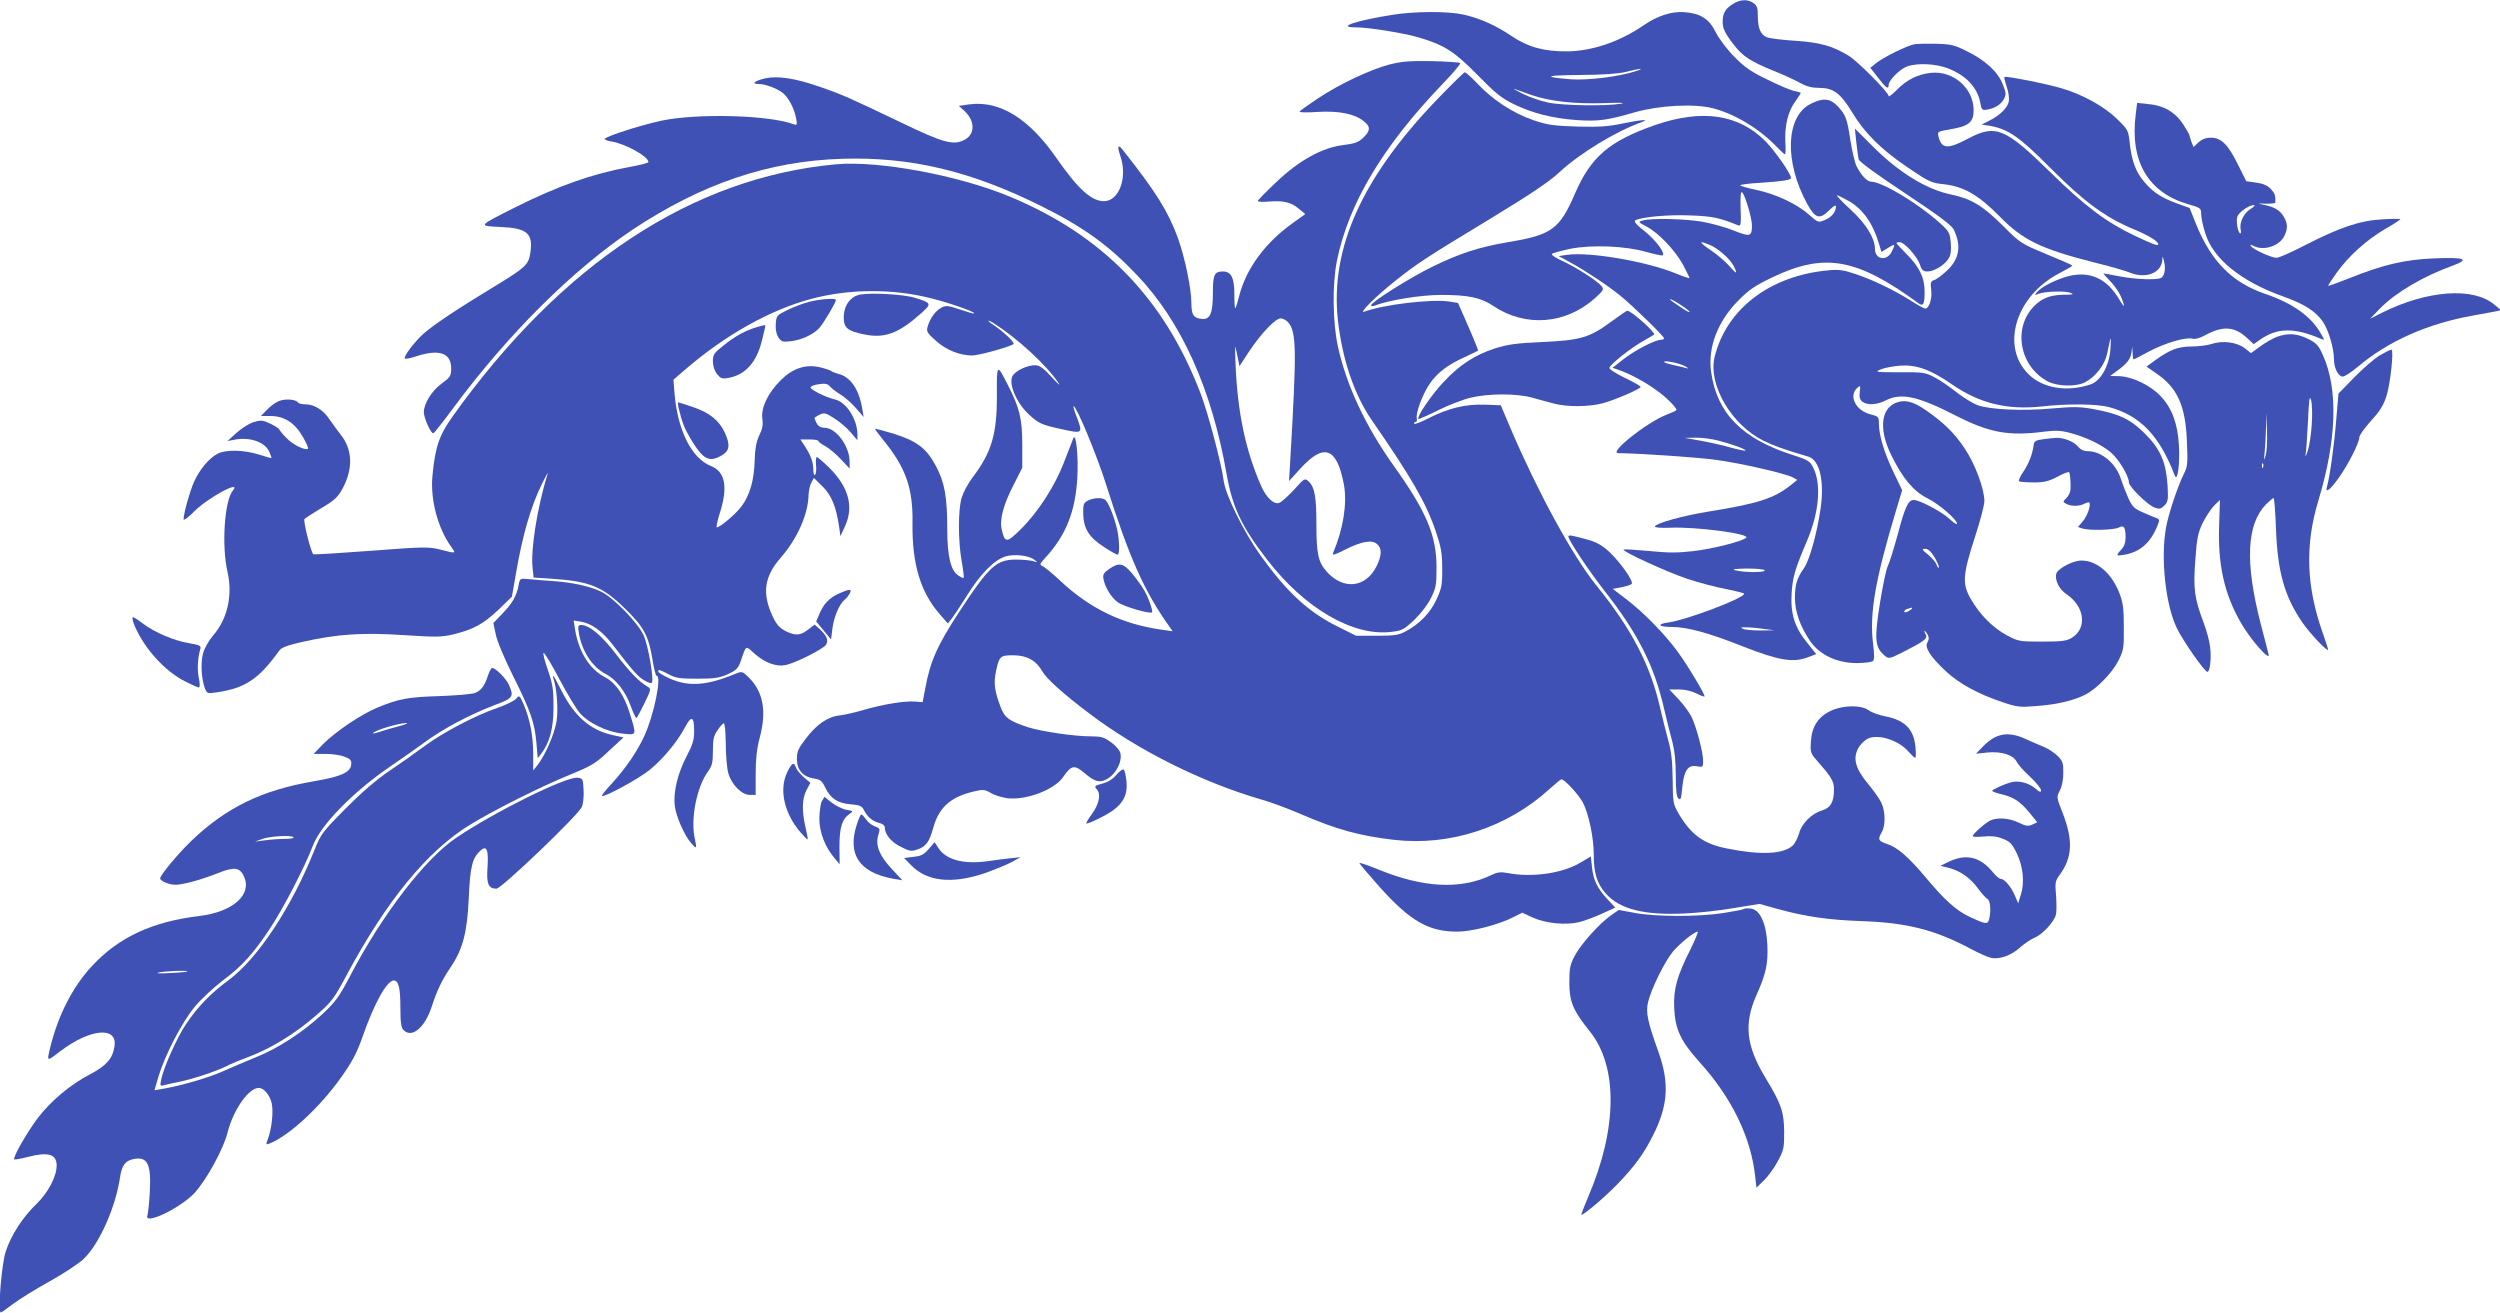 <?xml version="1.0" standalone="no"?>
<!DOCTYPE svg PUBLIC "-//W3C//DTD SVG 20010904//EN"
 "http://www.w3.org/TR/2001/REC-SVG-20010904/DTD/svg10.dtd">
<svg version="1.0" xmlns="http://www.w3.org/2000/svg"
 width="1280pt" height="672pt" viewBox="0 0 1280 672"
 preserveAspectRatio="xMidYMid meet">
<g transform="translate(0,672) scale(0.1,-0.1)"
fill="#3f51b5" stroke="none">
<path d="M8873 6700 c-38 -23 -53 -48 -53 -90 0 -36 10 -58 57 -119 44 -58 85
-85 200 -132 53 -21 116 -50 140 -64 33 -18 61 -25 98 -25 72 0 108 -27 168
-125 65 -108 149 -191 287 -284 106 -72 120 -78 180 -84 103 -11 178 -54 285
-162 123 -126 213 -169 496 -241 75 -18 152 -41 172 -49 83 -35 164 -3 168 65
1 21 2 20 9 -8 9 -37 3 -73 -14 -84 -18 -13 -130 -9 -213 7 -43 8 -80 15 -83
15 -2 0 12 -17 32 -37 37 -39 60 -78 72 -123 4 -14 -6 -2 -23 26 -63 108 -151
148 -261 120 -64 -17 -139 -55 -162 -83 -11 -15 -11 -16 7 -8 32 13 138 17
165 6 21 -8 16 -10 -33 -10 -68 -1 -111 -17 -151 -57 -112 -112 -77 -310 69
-387 49 -26 145 -28 191 -4 54 28 101 90 113 148 19 93 20 96 17 32 -3 -89
-48 -173 -102 -191 -122 -41 -246 -20 -319 53 -143 143 -64 401 159 516 36 19
66 36 66 39 0 3 -60 29 -133 59 -130 54 -133 56 -225 148 -102 101 -159 135
-262 157 -127 26 -270 114 -404 249 l-89 89 7 -68 c4 -38 10 -78 12 -89 3 -13
91 -77 239 -175 170 -113 237 -163 248 -185 41 -85 29 -152 -37 -213 -24 -22
-52 -43 -63 -46 -18 -6 -20 -13 -15 -52 5 -45 -11 -94 -31 -94 -5 0 -37 17
-71 39 -90 57 -195 107 -283 137 -64 22 -89 25 -141 20 -299 -27 -522 -197
-583 -443 -35 -142 86 -349 251 -430 56 -27 100 -43 229 -81 58 -17 83 -126
62 -268 -18 -125 -56 -261 -84 -302 -38 -54 -47 -86 -47 -155 1 -71 27 -145
79 -221 48 -69 137 -111 238 -111 40 0 77 5 83 11 7 7 7 34 0 89 -19 151 11
326 115 672 l34 113 -44 92 c-48 100 -75 190 -75 249 0 35 -2 37 -44 48 -74
18 -112 94 -68 134 17 16 18 14 14 -20 -3 -27 0 -40 14 -50 26 -19 74 -16 119
7 79 40 163 22 355 -76 175 -90 274 -108 457 -84 56 7 85 6 130 -6 80 -21 159
-58 209 -99 41 -34 94 -122 94 -155 0 -22 97 -117 132 -129 24 -9 32 -7 50 11
18 18 20 29 16 102 -8 120 -36 186 -117 267 -75 74 -132 101 -266 125 -66 12
-102 12 -204 3 -149 -14 -318 -7 -384 16 -27 10 -76 40 -110 67 -34 27 -84 62
-112 76 -47 25 -58 27 -180 26 -123 0 -128 1 -95 15 19 8 64 16 100 19 84 5
154 -20 264 -96 142 -98 284 -132 461 -113 130 15 280 13 342 -3 160 -43 259
-145 338 -351 14 -35 27 61 21 155 -6 110 -35 190 -93 251 -52 56 -144 100
-212 103 l-47 1 35 26 c51 37 69 60 74 94 l4 30 2 -32 c0 -18 3 -33 5 -33 3 0
38 18 78 40 81 43 187 75 223 66 14 -4 39 3 66 18 88 48 148 45 210 -11 l38
-35 30 21 c89 64 177 65 315 6 19 -8 19 -8 0 25 -50 90 -146 158 -288 206
-168 58 -275 166 -352 356 l-33 83 -61 22 c-82 30 -122 55 -169 109 -45 51
-67 109 -77 204 -7 62 -9 67 -64 120 -64 64 -180 128 -285 158 -80 24 -286 64
-292 58 -3 -2 3 -26 12 -52 9 -26 13 -59 10 -74 -7 -33 -46 -71 -100 -98 l-39
-20 41 -6 c96 -17 153 -57 314 -219 168 -169 279 -250 417 -308 81 -33 132
-64 132 -79 0 -11 -23 -3 -124 45 -141 67 -252 150 -427 322 -234 229 -281
248 -423 173 -103 -55 -135 -53 -151 11 -6 25 -5 26 61 37 95 16 119 36 119
99 -1 112 -104 202 -219 190 -67 -7 -125 -36 -176 -89 -22 -22 -40 -36 -40
-30 0 19 -162 182 -207 208 -84 50 -143 66 -268 75 -66 4 -132 12 -148 18 -33
13 -47 46 -47 111 0 39 -4 52 -22 64 -30 21 -66 20 -105 -4z"/>
<path d="M7135 6645 c-192 -30 -296 -65 -194 -65 65 0 247 -29 324 -52 129
-38 181 -71 300 -192 91 -93 123 -119 185 -149 96 -47 200 -73 325 -82 110 -7
153 -1 295 40 126 36 305 45 399 21 113 -29 241 -106 330 -200 19 -20 37 -36
40 -36 4 0 4 28 2 62 -4 83 13 157 50 207 16 23 29 43 29 45 0 2 -15 6 -32 10
-18 3 -80 29 -138 58 -84 40 -118 64 -170 117 -37 37 -78 92 -95 125 -35 71
-79 98 -164 104 -63 4 -135 -19 -205 -67 -123 -85 -263 -132 -391 -134 -120
-1 -202 22 -285 78 -81 55 -166 93 -250 111 -79 17 -247 16 -355 -1z m1235
-291 c-84 -27 -241 -46 -326 -40 -151 12 -134 21 44 22 120 1 196 6 237 16 77
20 103 20 45 2z m-530 -120 c94 -33 225 -47 375 -42 78 3 112 2 85 -3 -77 -13
-300 -10 -374 6 -38 8 -96 28 -130 45 -34 17 -52 27 -41 24 11 -4 49 -17 85
-30z"/>
<path d="M9800 6493 c-37 -7 -160 -68 -194 -96 l-30 -24 40 -51 c40 -53 54
-62 54 -37 0 25 59 83 97 96 54 17 141 13 204 -10 95 -36 155 -100 169 -181 5
-30 9 -35 30 -32 41 6 73 25 89 53 13 24 13 32 -4 75 -23 63 -89 125 -183 171
-66 33 -83 37 -160 39 -48 1 -98 0 -112 -3z"/>
<path d="M7115 6390 c-99 -26 -255 -99 -369 -175 -48 -32 -89 -61 -92 -66 -2
-5 39 -6 93 -2 109 6 188 -9 236 -48 35 -27 34 -49 -3 -84 -24 -23 -43 -30
-97 -37 -110 -12 -229 -77 -347 -189 -53 -50 -96 -94 -96 -98 0 -4 25 -6 55
-3 75 6 115 -3 154 -36 l34 -28 -64 -46 c-141 -101 -238 -232 -274 -372 -8
-32 -17 -61 -20 -64 -3 -3 -5 28 -5 69 0 87 -16 119 -59 119 -43 0 -51 -16
-51 -109 0 -104 -14 -137 -54 -134 -44 3 -56 20 -56 79 0 76 -33 234 -69 335
-50 137 -114 239 -283 452 -24 31 -29 18 -13 -28 40 -111 -4 -235 -83 -235
-64 0 -132 62 -241 218 -141 204 -290 297 -445 278 l-57 -8 30 -27 c54 -51 54
-119 -1 -147 -57 -30 -109 -15 -325 89 -263 126 -301 143 -417 183 -123 43
-213 57 -278 43 -52 -12 -74 -29 -35 -29 33 0 86 -19 120 -42 32 -23 62 -78
73 -133 6 -33 5 -37 -10 -32 -124 48 -496 58 -680 19 -105 -23 -272 -76 -289
-92 -5 -4 10 -10 31 -14 73 -11 192 -77 192 -106 0 -4 -42 -15 -92 -24 -194
-35 -372 -98 -595 -210 -187 -94 -186 -93 -72 -98 139 -6 170 -33 154 -134 -8
-59 -26 -75 -184 -171 -193 -117 -311 -196 -362 -241 -49 -44 -105 -119 -96
-128 3 -3 30 2 59 12 117 38 178 17 178 -62 0 -39 -4 -45 -49 -78 -51 -38 -91
-102 -91 -147 1 -31 37 -112 49 -107 5 1 50 59 101 128 284 383 614 710 920
915 353 234 694 350 1070 362 352 11 660 -62 1023 -243 215 -107 345 -201 489
-353 227 -238 382 -583 458 -1017 30 -171 76 -269 208 -440 193 -250 441 -394
637 -369 53 6 64 12 117 62 33 32 70 80 85 112 25 50 28 67 28 156 0 163 -51
285 -219 520 -145 204 -242 411 -286 611 -27 125 -29 320 -5 439 60 294 236
587 539 903 54 56 96 105 92 109 -3 4 -68 8 -144 10 -112 2 -152 -1 -217 -17z
m-521 -1319 c44 -49 46 -131 12 -710 l-6 -104 57 63 c122 134 188 110 224 -82
17 -96 -3 -226 -56 -350 -5 -13 9 -9 60 17 88 44 140 53 166 29 25 -22 24 -57
-2 -111 -55 -113 -171 -126 -257 -29 -43 49 -52 91 -52 241 0 142 -9 192 -40
220 -20 18 -21 17 -75 -43 -31 -33 -65 -64 -76 -67 -27 -9 -65 27 -91 85 -80
180 -122 378 -132 625 -4 107 -4 108 8 50 l12 -60 49 75 c62 93 135 170 162
170 11 0 28 -9 37 -19z"/>
<path d="M7360 6213 c-387 -402 -550 -765 -510 -1132 22 -199 84 -382 172
-510 204 -295 280 -426 329 -571 27 -80 33 -110 33 -190 1 -84 -3 -102 -28
-157 -31 -69 -88 -128 -158 -165 -37 -20 -57 -23 -149 -23 l-106 0 -94 47
c-151 75 -259 175 -395 364 -86 120 -181 313 -189 384 -11 85 -79 344 -119
448 -186 485 -501 809 -980 1007 -262 108 -666 183 -884 164 -735 -67 -1405
-507 -1966 -1293 -68 -96 -88 -155 -102 -304 -11 -120 27 -266 97 -363 24 -34
26 -34 -56 -13 -60 15 -82 15 -355 -6 -160 -12 -293 -20 -296 -18 -13 13 -53
173 -45 181 5 5 44 30 87 56 65 38 84 56 106 96 57 104 54 203 -8 280 -16 20
-41 55 -57 78 -32 48 -78 77 -124 77 -17 0 -34 4 -37 9 -11 17 -67 21 -99 7
-18 -7 -45 -28 -61 -45 l-30 -31 49 0 c70 0 125 -35 165 -106 18 -30 30 -58
27 -61 -12 -12 -78 20 -111 55 -20 20 -36 40 -36 43 0 4 -20 17 -44 29 -40 19
-49 20 -87 9 -23 -7 -62 -32 -88 -55 l-46 -42 43 8 c76 13 153 -16 172 -66 6
-14 10 -27 10 -29 0 -2 -28 6 -62 17 -79 25 -172 27 -214 5 -44 -23 -93 -82
-121 -145 -22 -51 -53 -160 -53 -191 0 -8 26 11 57 43 71 70 243 162 195 104
-43 -53 -58 -282 -27 -417 27 -118 0 -240 -74 -325 -21 -24 -44 -64 -51 -90
-14 -49 -9 -131 9 -180 11 -27 13 -28 59 -21 147 21 216 67 322 214 11 16 43
28 125 46 175 39 302 47 516 33 167 -11 192 -10 254 5 101 25 151 53 228 126
l68 66 20 115 c33 195 77 349 135 465 19 39 31 61 28 50 -54 -176 -88 -392
-77 -484 l5 -48 92 -6 c194 -13 259 -39 373 -150 99 -95 125 -144 144 -266 7
-44 16 -81 21 -81 27 0 -13 -198 -62 -306 -36 -80 -96 -167 -166 -244 -31 -33
-55 -63 -52 -65 9 -10 187 87 243 132 70 57 143 145 182 219 33 63 47 57 47
-20 0 -43 -7 -68 -37 -125 -47 -89 -71 -188 -62 -257 6 -54 50 -153 84 -191
27 -32 30 -29 19 20 -24 101 9 268 67 347 21 29 25 45 25 105 0 58 4 78 23
105 12 19 27 35 32 37 6 2 10 -38 11 -105 0 -59 6 -127 13 -151 17 -59 69
-111 110 -111 l30 0 0 108 c0 76 6 129 20 182 38 140 19 240 -59 315 -29 28
-32 28 -63 16 -148 -62 -241 -68 -338 -25 -33 15 -59 31 -59 35 0 13 6 11 53
-13 36 -20 57 -23 147 -23 88 0 113 4 156 23 41 18 53 30 64 60 33 94 24 89
76 43 52 -45 109 -66 157 -56 52 11 196 84 207 105 12 23 4 44 -33 79 l-26 23
-34 -26 c-41 -31 -65 -32 -117 -6 -28 15 -45 33 -63 72 -56 118 -45 205 39
301 87 99 143 227 144 327 1 19 7 46 14 59 l13 24 45 -44 c46 -46 69 -104 84
-204 l7 -50 23 50 c47 100 19 202 -81 301 -31 30 -59 54 -63 54 -4 0 -6 -18
-4 -41 3 -22 0 -45 -5 -50 -5 -5 -9 8 -9 30 -1 39 -14 72 -48 124 l-18 27 46
0 c25 0 46 -3 46 -8 0 -4 16 -16 35 -26 20 -11 56 -41 80 -67 l45 -48 0 37
c-1 79 -70 172 -129 172 -19 0 -32 8 -41 25 -7 14 -11 26 -9 27 47 29 48 29
99 -3 27 -17 66 -49 85 -72 l35 -41 0 29 c0 78 -57 167 -116 180 -46 11 -123
49 -124 61 0 6 19 14 43 17 33 5 45 2 57 -12 8 -10 32 -28 52 -40 21 -12 56
-43 79 -69 l41 -47 -7 40 c-16 102 -61 166 -123 181 -15 4 -32 10 -37 15 -6 4
-33 13 -59 19 -72 16 -138 -6 -199 -67 -65 -65 -101 -140 -94 -196 5 -31 1
-53 -16 -87 -15 -33 -21 -66 -23 -125 -2 -101 -25 -181 -67 -237 -31 -41 -110
-108 -127 -108 -4 0 3 34 16 75 42 132 27 210 -46 239 -98 39 -169 179 -186
366 l-6 76 58 50 c206 178 436 307 645 363 197 53 421 54 619 3 103 -26 225
-70 218 -77 -2 -2 -34 7 -72 20 -62 21 -73 22 -96 10 -30 -16 -58 -54 -70 -96
-8 -26 -4 -33 42 -74 52 -47 122 -75 185 -75 38 0 213 50 213 60 0 12 -52 61
-92 88 -43 28 -52 43 -10 17 122 -78 268 -212 331 -305 14 -19 -2 -7 -33 28
-46 50 -64 62 -88 62 -37 0 -94 -26 -112 -52 -26 -37 17 -141 84 -202 51 -46
63 -51 173 -75 101 -22 102 -21 68 69 -11 27 -17 50 -14 50 15 0 119 -251 166
-400 119 -376 195 -546 324 -728 l17 -24 -50 7 c-206 28 -371 107 -525 251
-36 34 -75 66 -87 73 -21 11 -21 11 9 44 106 115 155 236 165 412 6 110 -7
235 -21 200 -4 -11 -25 -65 -47 -121 -47 -123 -133 -256 -222 -344 -72 -71
-81 -71 -97 -2 -12 53 8 128 63 234 l42 83 0 120 c0 130 -14 188 -74 304 -56
111 -57 110 -56 -50 1 -200 -26 -294 -124 -423 -23 -30 -48 -77 -56 -103 -19
-61 -19 -222 0 -328 8 -44 12 -82 10 -84 -2 -2 -15 4 -28 13 -38 24 -56 99
-56 235 0 169 -14 242 -58 325 -49 91 -96 127 -215 165 -51 15 -94 27 -96 25
-2 -1 18 -28 43 -59 114 -140 151 -246 148 -423 -3 -208 41 -354 139 -466 l42
-48 19 24 c10 12 46 66 79 119 69 111 139 182 197 200 47 14 120 5 148 -17 18
-14 18 -15 -6 -7 -14 4 -52 8 -86 8 -103 0 -138 -32 -291 -265 -115 -176 -150
-255 -176 -396 l-13 -69 -40 3 c-53 4 -162 -14 -259 -42 -44 -13 -100 -26
-126 -29 -60 -6 -119 -46 -174 -120 -38 -49 -45 -66 -45 -103 0 -56 31 -91 87
-100 33 -5 42 -12 58 -46 28 -57 63 -80 130 -86 48 -4 58 -8 69 -31 18 -35 45
-57 79 -65 15 -3 27 -13 27 -22 0 -35 32 -75 81 -99 44 -23 55 -25 84 -15 46
15 63 38 84 114 29 104 91 158 213 185 41 10 52 8 81 -9 19 -12 58 -23 85 -27
96 -11 239 43 284 107 44 64 59 66 113 20 31 -27 56 -40 75 -40 58 0 121 86
106 146 -4 13 -25 38 -48 54 -36 26 -50 30 -107 30 -82 0 -249 25 -316 46
-100 33 -122 49 -143 107 -30 80 -35 119 -23 178 17 79 21 84 88 84 71 0 119
-27 150 -83 21 -37 110 -117 239 -214 247 -188 579 -354 884 -442 47 -13 137
-47 200 -74 182 -79 303 -112 478 -132 285 -33 579 63 794 259 31 28 59 51 62
51 17 0 90 -80 111 -120 30 -59 55 -180 55 -265 0 -95 16 -148 61 -199 71 -81
197 -113 405 -103 67 3 181 15 253 28 l130 21 93 -26 c142 -39 258 -56 428
-62 233 -8 376 -44 560 -142 41 -22 88 -43 103 -46 43 -10 105 12 150 53 23
21 57 43 74 50 40 16 100 81 109 117 4 14 4 59 1 99 -6 66 -4 75 18 105 66 89
70 177 16 317 -32 81 -32 82 -15 115 11 20 18 56 18 90 1 49 -3 61 -27 86 -16
16 -47 37 -70 47 -23 9 -66 28 -95 41 -91 42 -154 30 -221 -40 l-34 -35 57 6
c72 7 132 -11 151 -46 7 -15 38 -50 69 -78 31 -29 56 -60 56 -69 0 -12 -6 -11
-30 10 -34 28 -86 41 -122 31 -38 -10 -98 -38 -98 -44 0 -4 23 -12 50 -18 61
-15 95 -37 144 -98 l37 -45 -26 -12 c-21 -9 -32 -8 -69 10 -52 26 -122 29
-156 5 -34 -22 -80 -65 -80 -74 0 -4 25 -5 55 -2 39 4 68 1 98 -11 38 -14 48
-25 72 -73 33 -68 42 -150 22 -213 l-14 -45 -17 40 c-19 45 -53 85 -72 85 -7
0 -26 16 -42 36 -64 77 -134 94 -222 53 l-45 -22 48 -12 c57 -16 108 -52 148
-109 17 -22 37 -45 45 -49 15 -8 19 -63 8 -105 -7 -26 -19 -24 -100 14 -68 32
-128 86 -224 201 -90 107 -145 155 -201 173 -42 14 -46 22 -24 60 20 35 18
109 -3 151 -10 20 -37 58 -59 85 -73 87 -88 137 -59 193 8 15 27 36 42 45 49
33 164 -1 217 -64 14 -16 29 -30 33 -30 4 0 4 26 1 57 -9 90 -54 135 -152 155
-33 6 -72 20 -87 31 -37 28 -127 27 -189 0 -68 -30 -102 -81 -107 -157 -4 -61
-3 -62 40 -111 65 -74 78 -96 78 -136 0 -65 -17 -95 -60 -108 -54 -16 -106
-67 -119 -119 -7 -23 -21 -51 -32 -61 -49 -45 -166 -50 -338 -15 -120 24 -183
70 -248 181 -26 45 -28 55 -29 173 -1 95 -7 144 -24 205 -12 44 -30 116 -40
160 -50 220 -146 405 -327 628 -121 150 -297 473 -436 797 l-53 125 -80 3
c-99 4 -189 -18 -289 -69 -41 -21 -75 -34 -75 -28 0 5 4 9 9 9 5 0 7 8 5 18
-7 25 30 125 66 177 38 56 93 98 180 137 36 17 66 31 68 33 1 1 -21 57 -50
123 l-53 121 -44 7 c-91 14 -336 -15 -436 -52 -31 -11 58 78 155 155 114 91
158 120 490 321 206 125 304 191 354 238 104 97 290 210 420 256 46 16 2 14
-89 -5 -81 -17 -127 -20 -240 -17 -122 4 -151 8 -225 33 -102 35 -205 102
-283 184 -32 34 -62 61 -67 61 -4 0 -68 -62 -140 -137z"/>
<path d="M9270 6188 c-128 -65 -135 -298 -16 -514 41 -73 63 -79 111 -31 22
22 35 29 35 20 0 -28 -22 -55 -56 -69 -35 -15 -35 -14 -82 27 -62 55 -170 106
-271 127 -44 9 -81 20 -81 23 0 4 46 10 103 13 116 8 157 14 157 25 0 21 -82
138 -130 187 -139 140 -326 167 -568 83 -234 -82 -327 -163 -408 -350 -79
-183 -119 -212 -344 -249 -146 -25 -246 -57 -385 -125 -115 -56 -315 -182
-315 -198 0 -5 8 -6 18 -2 70 28 237 55 339 55 140 0 204 -13 268 -56 165
-111 372 -95 522 40 43 39 46 45 33 61 -23 28 -128 95 -197 127 -37 17 -62 33
-57 38 5 5 47 16 93 26 110 22 284 15 390 -16 40 -11 78 -19 82 -18 20 7 -31
76 -89 123 -45 35 -58 51 -49 57 32 17 169 30 282 25 112 -4 150 -12 245 -51
13 -5 15 7 12 85 -2 62 0 89 7 85 14 -9 51 -131 51 -170 0 -57 -9 -60 -92 -27
-41 17 -114 37 -163 46 -90 15 -260 19 -305 6 -24 -7 -23 -8 20 -31 61 -31
148 -123 188 -197 17 -33 32 -63 32 -66 0 -3 -31 7 -70 23 -151 62 -443 112
-558 95 l-42 -6 57 -31 c71 -38 191 -117 258 -171 62 -50 225 -209 225 -219 0
-5 -8 -8 -17 -8 -30 0 -135 -55 -192 -100 l-55 -43 37 -13 c74 -26 177 -87
237 -141 34 -31 58 -59 53 -63 -4 -4 -28 -15 -52 -24 -100 -39 -296 -195 -246
-196 122 -2 414 -22 505 -35 124 -17 350 -69 389 -89 l23 -13 -40 -32 c-80
-63 -169 -91 -413 -130 -132 -21 -270 -60 -276 -76 -2 -6 28 -9 78 -7 132 6
410 -31 390 -51 -18 -18 -174 -58 -274 -69 -76 -9 -127 -9 -224 1 -69 6 -127
10 -130 7 -9 -9 222 -115 327 -150 58 -19 147 -43 198 -52 50 -10 92 -21 92
-24 0 -23 -295 -134 -387 -147 -62 -8 -53 -23 15 -23 81 0 190 -30 369 -101
178 -70 254 -83 327 -55 l45 17 -43 54 c-67 81 -89 151 -83 255 5 84 16 124
81 276 60 143 72 285 30 369 -17 34 -26 40 -104 65 -260 83 -389 213 -419 425
-18 125 33 259 139 366 54 55 85 76 174 119 269 128 432 99 752 -135 21 -15
29 2 28 63 0 71 -27 126 -95 194 -27 27 -49 51 -49 53 0 3 7 5 17 5 23 0 89
-73 103 -114 9 -29 17 -36 38 -36 34 0 86 31 108 65 12 19 15 40 12 81 -5 53
-8 59 -59 105 -112 100 -292 208 -350 209 -19 0 -51 34 -73 78 -9 17 -23 78
-32 133 -17 113 -23 130 -67 177 -38 39 -74 42 -137 10z m197 -498 c71 -41
122 -113 153 -217 l13 -43 34 21 c37 23 39 21 18 -21 -25 -49 -85 -38 -85 14
0 56 -46 131 -128 206 -42 38 -72 70 -66 70 5 0 32 -14 61 -30z m-713 -224
c42 -17 103 -71 122 -107 23 -45 16 -45 -21 -2 -20 23 -63 60 -96 82 -62 42
-64 52 -5 27z m-106 -339 c9 -11 -9 -3 -40 18 -32 21 -58 40 -58 42 0 9 81
-42 98 -60z m-19 -283 c16 -9 18 -13 6 -9 -11 3 -41 11 -67 16 -27 6 -48 13
-48 16 0 10 82 -7 109 -23z m166 -379 c71 -18 147 -46 142 -52 -3 -2 -38 5
-78 16 -41 12 -110 27 -154 35 l-80 14 55 1 c31 1 83 -6 115 -14z m240 -665
c7 -12 -104 -12 -150 0 -21 5 -4 8 57 9 48 0 90 -3 93 -9z m-5 -300 l55 -7
-70 -1 c-38 0 -79 3 -90 8 -16 7 -13 9 15 8 19 0 60 -3 90 -8z"/>
<path d="M10935 6135 c-31 -242 64 -402 270 -461 62 -18 65 -20 65 -50 0 -18
9 -62 21 -98 39 -130 182 -246 394 -322 112 -40 170 -76 208 -131 29 -42 57
-137 57 -193 0 -43 20 -84 42 -88 10 -2 45 21 80 50 154 131 359 222 593 263
50 9 101 18 115 21 l25 6 -35 29 c-107 90 -342 73 -572 -41 l-63 -32 50 52
c80 82 221 165 373 220 90 33 62 44 -97 37 -147 -6 -260 -32 -431 -101 -61
-24 -110 -42 -110 -39 0 3 20 33 44 67 61 85 153 168 247 223 44 25 79 48 79
51 0 2 -42 2 -92 -1 -115 -6 -221 -42 -397 -133 -68 -35 -133 -64 -145 -64
-26 0 -121 43 -131 60 -6 9 -3 9 13 1 51 -27 130 -2 157 49 19 38 19 65 -2
100 -19 33 -47 50 -100 61 -38 8 -38 8 9 6 26 0 48 2 48 6 1 37 -3 47 -23 69
-17 18 -39 28 -75 33 l-51 7 -41 82 c-51 105 -87 141 -140 141 -27 0 -46 -8
-64 -24 l-25 -24 -11 27 c-5 15 -10 30 -10 33 0 4 -14 28 -31 55 -41 63 -100
98 -178 105 l-59 6 -7 -58z m589 -484 c-35 -21 -59 -69 -52 -106 3 -13 2 -22
-3 -20 -12 8 -21 63 -14 85 7 23 60 60 85 60 8 0 1 -9 -16 -19z"/>
<path d="M4405 5212 c-51 -9 -85 -56 -85 -118 0 -52 19 -69 104 -86 104 -22
176 4 291 107 57 50 55 54 -30 80 -56 18 -219 27 -280 17z"/>
<path d="M4140 5174 c-30 -8 -80 -27 -110 -42 -53 -26 -55 -29 -58 -70 -2 -28
3 -53 13 -69 16 -23 22 -25 65 -20 56 7 116 35 146 69 21 23 84 130 84 142 0
11 -83 5 -140 -10z"/>
<path d="M8252 5075 c-112 -83 -157 -97 -352 -106 -136 -6 -179 -12 -246 -33
-103 -33 -182 -85 -264 -173 -61 -65 -138 -178 -128 -188 2 -2 46 17 98 43 52
26 129 56 170 66 94 22 234 22 315 0 33 -9 82 -23 110 -30 66 -18 177 -18 250
1 64 17 195 74 195 84 0 4 -36 25 -80 46 -44 21 -80 44 -80 51 0 15 108 102
175 139 28 16 52 30 54 32 11 8 -120 125 -138 122 -3 0 -39 -25 -79 -54z"/>
<path d="M3875 5045 c-59 -17 -113 -47 -172 -95 -47 -37 -53 -46 -53 -80 0
-23 8 -48 21 -65 19 -23 26 -26 58 -20 87 16 144 78 172 191 11 42 19 77 17
79 -2 1 -21 -3 -43 -10z"/>
<path d="M11657 4995 c-21 -8 -60 -30 -85 -49 l-47 -34 -33 26 c-40 30 -113
40 -168 21 -22 -7 -68 -13 -104 -13 -70 -1 -107 -15 -185 -70 l-45 -33 52 -36
c107 -73 148 -166 155 -347 5 -113 3 -130 -15 -165 -31 -62 -80 -207 -92 -277
-28 -154 -3 -393 55 -513 32 -67 142 -224 157 -225 13 0 21 71 14 126 -3 30
-18 84 -32 122 -49 129 -55 178 -44 324 8 115 14 141 39 193 17 33 43 72 58
87 l29 28 -4 -128 c-7 -204 26 -352 111 -500 48 -85 153 -204 142 -162 -3 14
-21 84 -40 155 -81 316 -73 509 27 613 18 17 35 32 39 32 3 0 9 -71 12 -157 8
-219 43 -346 135 -480 39 -57 132 -155 132 -139 0 4 -13 44 -29 89 -83 238
-90 445 -21 674 94 310 102 569 24 743 -23 52 -33 63 -77 85 -57 28 -103 31
-160 10z m179 -450 c-3 -49 -12 -110 -21 -135 -8 -26 -13 -33 -10 -15 3 17 8
93 12 170 5 114 8 133 16 105 5 -19 7 -75 3 -125z m-236 -157 c-9 -30 -10 -29
-5 16 3 27 6 83 7 125 l2 76 3 -92 c2 -51 -1 -107 -7 -125z m-13 -60 c-3 -8
-6 -5 -6 6 -1 11 2 17 5 13 3 -3 4 -12 1 -19z"/>
<path d="M12185 4901 c-27 -16 -86 -67 -131 -113 l-81 -83 -12 -140 c-10 -125
-33 -290 -47 -337 -11 -37 17 -16 60 45 49 68 106 181 106 209 0 10 27 47 60
84 46 50 64 80 79 127 21 68 38 237 25 237 -5 0 -31 -13 -59 -29z"/>
<path d="M9703 4656 c-75 -34 -82 -140 -19 -268 59 -119 113 -183 184 -219 59
-29 152 -109 152 -131 0 -6 -18 6 -41 27 -42 38 -151 95 -181 95 -28 0 -45
-37 -82 -178 -20 -73 -43 -146 -51 -162 -8 -16 -26 -102 -40 -190 -28 -176
-25 -221 17 -260 27 -25 28 -25 91 6 118 60 138 74 127 95 -6 10 -8 19 -6 19
3 0 10 -9 16 -20 7 -14 7 -25 -1 -38 -17 -26 13 -73 94 -149 69 -64 164 -116
292 -159 72 -24 89 -26 170 -19 103 7 191 28 249 57 61 31 139 111 172 175 27
54 29 65 28 173 0 95 -4 125 -23 174 -40 102 -115 166 -194 166 -42 0 -118
-39 -128 -65 -11 -32 13 -82 51 -107 94 -63 108 -175 27 -224 -27 -16 -51 -19
-152 -19 -118 0 -121 1 -183 34 -70 38 -136 105 -182 185 -44 77 -41 122 20
311 28 85 50 170 50 189 0 63 -48 192 -101 270 -53 80 -109 134 -202 198 -66
45 -108 54 -154 34z m203 -791 c14 -25 24 -48 21 -51 -3 -3 -8 4 -12 15 -3 11
-23 34 -43 51 -32 26 -34 30 -15 30 16 0 30 -14 49 -45z m-116 -260 c0 -2 -9
-9 -20 -15 -12 -6 -20 -7 -20 -1 0 5 8 12 18 14 9 3 18 5 20 6 1 0 2 -1 2 -4z"/>
<path d="M3474 4633 c20 -81 29 -103 61 -158 66 -110 96 -125 163 -85 38 23
41 54 13 115 -29 62 -78 102 -161 130 -40 14 -75 25 -78 25 -2 0 -1 -12 2 -27z"/>
<path d="M10460 4471 c-39 -5 -45 -10 -48 -31 -6 -46 -25 -95 -53 -136 -16
-23 -25 -44 -22 -48 4 -3 37 -6 74 -6 55 0 77 5 123 29 30 17 58 27 60 23 5
-8 9 -57 7 -89 -1 -13 -10 -32 -21 -43 -19 -19 -19 -20 0 -30 24 -13 66 -13
92 1 11 6 22 8 25 6 10 -11 -9 -68 -33 -96 l-25 -29 23 -8 c35 -11 162 -8 186
5 26 14 35 2 35 -51 0 -26 -7 -46 -22 -62 -29 -31 -27 -34 17 -26 79 14 131
60 166 143 14 35 14 38 -2 44 -9 3 -41 16 -69 29 -46 20 -56 29 -77 76 -13 29
-29 71 -36 93 -25 82 -100 145 -171 145 -21 0 -37 8 -51 25 -19 24 -75 46
-113 43 -11 0 -40 -4 -65 -7z"/>
<path d="M5570 4157 c-22 -12 -25 -19 -24 -69 2 -74 30 -120 107 -169 33 -22
64 -39 69 -39 13 0 9 89 -6 145 -18 67 -44 128 -59 137 -18 12 -59 9 -87 -5z"/>
<path d="M8030 3973 c0 -18 107 -179 185 -278 172 -219 255 -385 305 -603 11
-48 29 -120 40 -161 14 -53 20 -105 20 -182 0 -77 4 -110 14 -118 11 -9 14 1
19 55 9 89 28 118 73 111 33 -6 34 -5 34 27 0 46 -35 176 -60 227 -12 23 -42
64 -67 90 l-46 49 50 0 c29 0 64 -8 88 -20 21 -11 40 -18 42 -16 6 6 -89 164
-140 233 -67 90 -169 194 -254 260 l-76 58 44 8 c24 5 48 12 53 17 12 12 -56
109 -113 163 -34 32 -65 50 -102 61 -89 25 -109 29 -109 19z"/>
<path d="M5679 3807 c-26 -18 -33 -29 -30 -47 6 -42 39 -98 73 -123 29 -22
166 -62 176 -52 7 6 -19 78 -41 115 -11 19 -38 56 -60 83 -45 54 -67 59 -118
24z"/>
<path d="M2655 3723 c-10 -55 -32 -92 -83 -145 l-46 -48 12 -57 c6 -33 45
-126 91 -218 89 -178 109 -236 118 -344 l6 -73 18 23 c43 56 63 129 63 239 0
91 -4 117 -30 193 -17 48 -26 86 -20 84 6 -2 43 -63 81 -136 39 -73 85 -150
103 -171 43 -51 140 -98 220 -106 73 -8 72 -12 37 102 -29 95 -72 158 -128
187 -79 41 -135 131 -153 246 l-7 44 38 -6 c54 -9 109 -49 163 -119 98 -128
128 -163 160 -181 18 -11 36 -17 39 -13 13 12 -18 192 -42 244 -28 62 -152
190 -214 221 -55 28 -148 49 -251 56 -47 3 -104 8 -126 10 -41 4 -42 4 -49
-32z"/>
<path d="M4295 3681 c-49 -22 -79 -54 -100 -105 l-16 -38 38 -46 38 -46 7 56
c8 60 35 125 63 148 9 7 21 22 26 32 13 24 -3 23 -56 -1z"/>
<path d="M690 3514 c51 -117 154 -230 258 -283 34 -17 65 -31 70 -31 6 0 6 20
0 48 -9 44 -6 100 7 147 6 19 0 22 -58 32 -77 13 -175 55 -235 100 -23 18 -46
33 -52 33 -5 0 0 -21 10 -46z"/>
<path d="M2964 3478 c15 -91 69 -174 136 -208 54 -28 102 -89 129 -164 13 -36
26 -64 30 -62 3 2 22 37 41 76 34 70 34 73 16 84 -44 25 -92 75 -163 168 -74
96 -136 148 -178 148 -15 0 -17 -6 -11 -42z"/>
<path d="M2499 3263 c-17 -54 -36 -79 -67 -91 -15 -6 -97 -13 -182 -16 -160
-5 -206 -13 -318 -59 -83 -34 -214 -123 -277 -186 l-49 -51 62 0 c35 0 79 -7
98 -15 30 -12 35 -19 32 -41 -4 -39 -55 -61 -190 -84 -265 -45 -448 -133 -627
-304 -67 -64 -161 -177 -161 -193 0 -14 46 -33 78 -33 39 0 133 26 219 60 82
33 111 29 132 -17 43 -94 -56 -182 -229 -203 -241 -29 -412 -109 -547 -254
-102 -108 -178 -259 -218 -428 -15 -64 -16 -64 54 -10 153 116 294 129 277 24
-9 -62 -42 -99 -126 -143 -100 -52 -199 -135 -267 -224 -53 -70 -129 -202
-120 -211 2 -2 30 2 63 11 111 29 154 17 154 -43 0 -56 -44 -139 -104 -197
-70 -67 -131 -162 -157 -244 -21 -64 -41 -311 -25 -311 3 0 32 20 63 44 32 24
116 76 188 116 72 40 149 91 173 114 81 77 165 267 187 421 9 58 26 81 66 90
74 16 94 -23 86 -168 -3 -56 -9 -110 -12 -119 -21 -55 170 37 242 115 62 69
147 224 168 308 29 116 108 229 160 229 26 0 56 -36 66 -78 10 -45 0 -132 -20
-186 -10 -25 -9 -28 6 -22 100 38 260 185 371 342 56 79 79 123 108 205 59
170 125 289 160 289 25 0 34 -39 34 -139 0 -77 4 -103 16 -115 43 -43 109 12
144 119 28 85 51 134 96 201 63 92 86 179 94 354 7 163 18 207 60 245 32 29
42 5 36 -87 -6 -84 5 -108 46 -108 25 0 421 378 437 419 7 15 11 54 9 87 -3
56 -4 59 -31 62 -58 7 -426 -175 -622 -308 -159 -107 -379 -394 -542 -706 -56
-107 -74 -132 -140 -194 -101 -94 -229 -178 -345 -224 -51 -21 -127 -53 -169
-72 -71 -32 -213 -73 -306 -89 l-42 -7 20 69 c33 110 121 280 186 358 32 39
97 99 144 135 100 75 156 137 244 270 66 100 176 312 216 418 41 109 207 278
399 409 52 35 131 91 175 123 92 68 231 142 358 190 95 36 99 42 73 103 -13
31 -68 87 -86 87 -5 0 -14 -17 -21 -37z m-460 -262 c-37 -10 -81 -23 -98 -29
-17 -6 -31 -9 -31 -6 0 12 131 52 170 52 14 0 -5 -8 -41 -17z m-536 -568 c3
-5 -16 -8 -41 -8 -26 0 -72 -3 -102 -7 l-55 -7 40 14 c43 15 151 20 158 8z
m-544 -687 c-2 -2 -42 -6 -89 -8 -47 -3 -74 -2 -60 2 25 8 157 13 149 6z"/>
<path d="M2834 3244 c16 -43 25 -153 16 -214 -9 -64 -59 -179 -100 -230 l-20
-25 0 85 c0 93 -17 178 -49 254 -21 47 -22 48 -39 28 -9 -10 -53 -32 -97 -47
-111 -38 -275 -124 -370 -194 -44 -33 -125 -90 -180 -127 -66 -44 -142 -110
-225 -193 -118 -119 -127 -131 -159 -211 -117 -294 -291 -557 -439 -667 -95
-70 -160 -138 -220 -227 -46 -69 -114 -221 -127 -284 -6 -30 -5 -33 11 -29 11
3 55 13 99 22 72 16 197 59 242 85 10 5 54 23 99 40 111 42 237 119 341 210
82 71 92 85 157 206 204 381 413 637 632 771 126 77 361 195 518 259 105 43
128 57 193 119 l75 69 -58 13 c-114 26 -195 98 -261 230 -20 40 -38 73 -41 73
-2 0 -1 -7 2 -16z"/>
<path d="M4030 2765 c-42 -88 -15 -209 68 -306 19 -22 36 -39 37 -37 2 2 -3
30 -11 63 -19 83 -18 144 5 189 l20 38 -34 29 c-19 17 -37 39 -40 50 -10 30
-21 23 -45 -26z"/>
<path d="M5716 2753 c-18 -22 -44 -38 -72 -45 -41 -11 -42 -13 -28 -30 22 -24
12 -75 -27 -128 -17 -23 -29 -44 -27 -46 6 -5 104 42 138 68 53 39 73 81 68
144 -3 30 -9 58 -14 63 -5 5 -22 -7 -38 -26z"/>
<path d="M4208 2618 c-7 -13 -12 -52 -13 -88 0 -71 29 -147 79 -205 l25 -30
-1 91 c0 97 13 140 52 167 20 14 19 15 -17 21 -21 4 -55 21 -75 37 l-37 29
-13 -22z"/>
<path d="M4387 2499 c-50 -153 12 -246 185 -278 l48 -8 -55 59 c-63 68 -84
120 -68 173 10 32 9 34 -17 44 -16 5 -36 21 -45 35 -10 14 -21 26 -25 26 -4 0
-14 -23 -23 -51z"/>
<path d="M4755 2373 c-25 -29 -39 -36 -78 -40 l-48 -6 37 -38 c80 -82 207 -96
372 -41 50 18 113 43 140 57 l47 26 -50 -5 c-27 -3 -83 -10 -124 -16 -120 -16
-209 9 -247 69 l-19 29 -30 -35z"/>
<path d="M8091 2303 c-91 -55 -249 -77 -371 -53 -37 7 -53 5 -88 -12 -155 -73
-345 -64 -574 30 -54 22 -98 37 -98 33 0 -3 48 -60 106 -125 156 -173 249
-226 395 -226 74 0 211 35 287 74 l46 23 54 -25 c66 -30 170 -40 239 -23 26 7
78 26 115 43 l68 31 -39 42 c-53 57 -73 99 -80 165 l-6 55 -54 -32z"/>
<path d="M8929 2066 c-3 -3 -51 -12 -107 -21 -133 -20 -346 -19 -452 1 l-82
15 -39 -27 c-59 -41 -155 -148 -186 -207 -24 -45 -28 -64 -28 -137 0 -99 19
-144 105 -251 145 -180 141 -500 -9 -848 -21 -50 -37 -91 -34 -91 13 0 127 97
188 161 87 91 132 153 179 247 77 153 84 267 27 427 -56 156 -65 201 -53 254
16 68 86 210 129 261 37 42 108 100 125 100 4 0 -12 -40 -36 -89 -70 -138 -89
-207 -84 -304 5 -107 33 -167 127 -272 169 -186 267 -390 288 -592 l6 -54 38
37 c21 20 53 64 71 98 31 57 33 68 33 151 -1 103 -15 144 -98 280 -97 162
-109 273 -44 420 49 110 60 160 56 257 -5 109 -38 181 -84 186 -17 2 -33 1
-36 -2z"/>
</g>
</svg>
